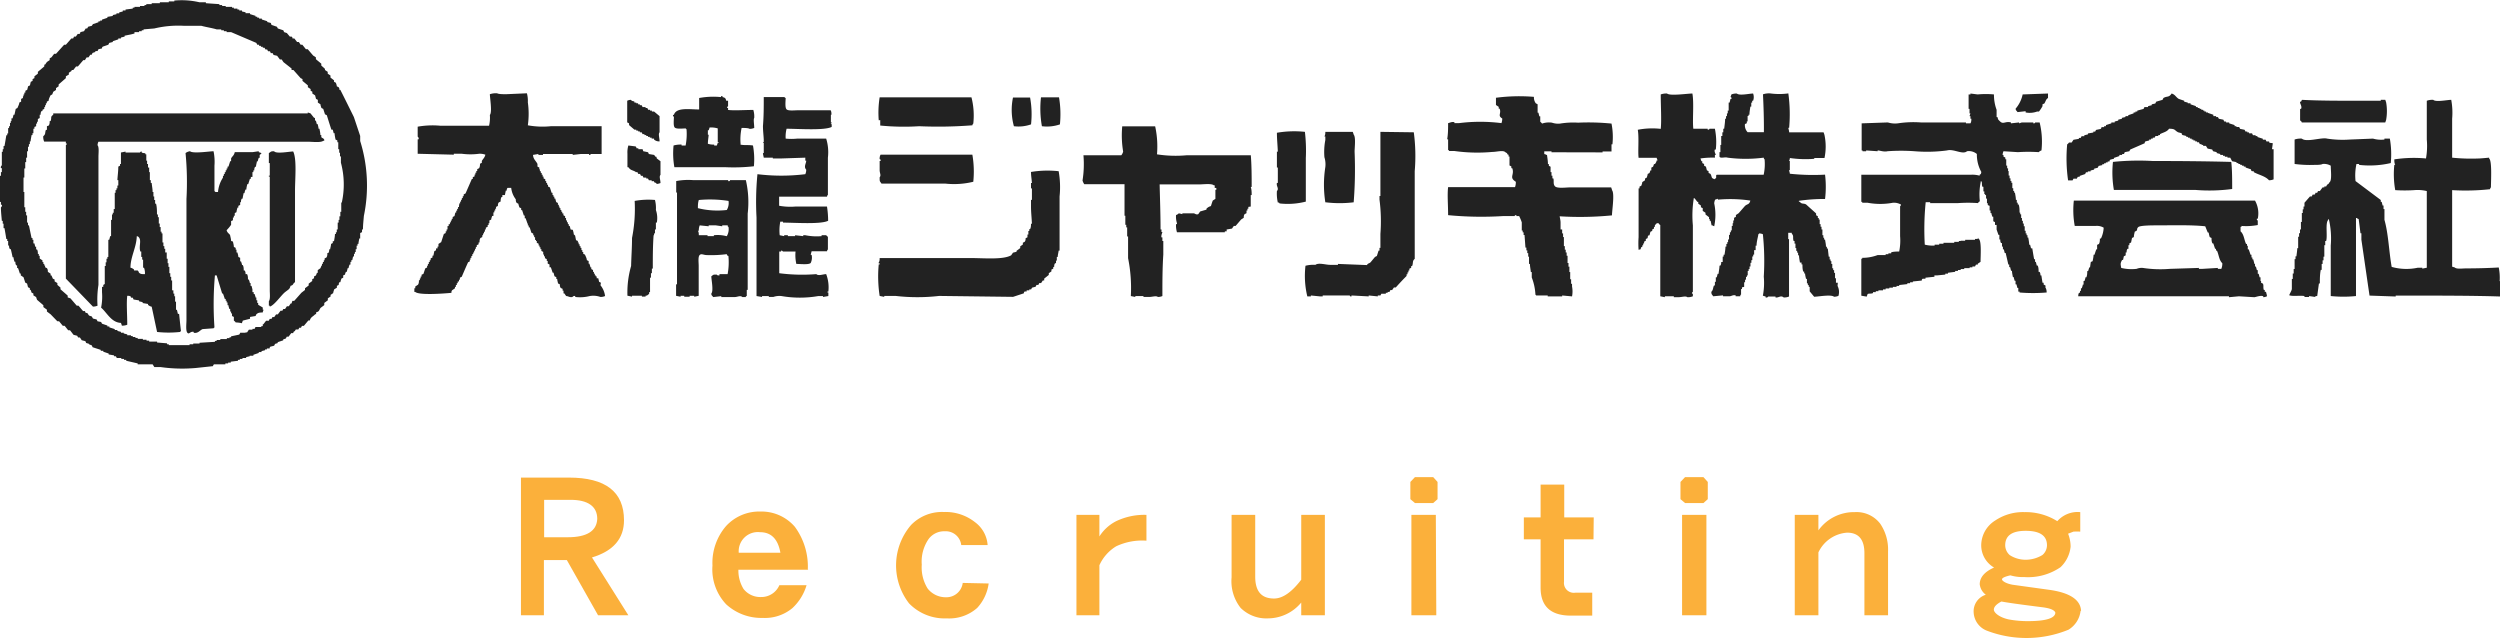 <svg xmlns="http://www.w3.org/2000/svg" xmlns:xlink="http://www.w3.org/1999/xlink" viewBox="0 0 217.87 55.6"><defs><style>.cls-1{fill:none;}.cls-2{clip-path:url(#clip-path);}.cls-3{fill:#222;fill-rule:evenodd;}.cls-4{fill:#FBB03B;}</style><clipPath id="clip-path" transform="translate(0 0)"><rect class="cls-1" width="217.87" height="55.6"/></clipPath></defs><g id="レイヤー_2" data-name="レイヤー 2"><g id="トップページ"><g id="アートワーク_4" data-name="アートワーク 4"><g class="cls-2"><g class="cls-2"><path class="cls-3" d="M31.39,11.85l-.55-1.65c-.39-.79-.78-1.58-1.18-2.37h-.08c0-.07,0-.15-.07-.23l-.16-.08c0-.11-.05-.21-.08-.31l-.16-.08V7l-.31-.24V6.58l-.24-.16V6.26l-.24-.16V6L28,5.71V5.55l-.47-.39V5l-.24-.16-.47-.55h-.16l-.31-.39H26.2c-.05-.08-.1-.16-.16-.24h-.15l-.24-.31h-.16c0-.05,0-.1-.08-.16h-.15L25,2.88l-.24-.08-.07-.16-.48-.16a1.09,1.09,0,0,0-.08-.15l-.47-.16L23.6,2l-.31-.08V1.85l-.47-.15V1.62h-.24V1.54h-.16V1.46h-.15V1.38l-.48-.15V1.15H21.4V1.07L21.09,1V.91h-.24V.83h-.16V.75h-.31V.67h-.16V.6h-.55V.52h-.31V.44h-.24V.36L17.94.28V.2h-.55a6.81,6.81,0,0,0-2.2-.15V.12h-.48V.2h-.78V.28h-.71V.36h-.47V.44h-.16V.52H12.2V.6h-.48V.67h-.15V.75l-.63.08V.91H10.7V1l-.31.08v.08h-.24v.08l-.32.07v.08l-.47.08v.08l-.47.16v.08H8.73v.07H8.58v.08l-.48.16L8,2.25l-.32.08-.08.15H7.47l-.15.24L7,2.8c0,.05,0,.1-.08.16H6.77l-.16.23H6.45a.8.8,0,0,1-.08.16H6.22l-.48.55H5.59l-.71.79H4.72L4.48,5l-.15.08v.16l-.24.16-.16.23H3.86v.16l-.56.47v.16L3,6.65v.16l-.16.08v.16l-.16.08-.07.31-.16.08-.08.31-.16.08v.16H2.12v.16H2.05v.16H2v.15l-.16.08v.24l-.16.08c0,.15-.1.31-.16.47l-.15.08L1.26,10H1.18l-.08.31H1v.24H.94v.16H.87V11H.79v.16H.71v.47H.63v.16H.55c-.05.31-.1.63-.16.94H.31V13H.24v.23H.16v1.18a.22.22,0,0,0-.08.24H.16V15H.08v.32H0v2.28H.08v.24H.16a.2.2,0,0,1-.08.23c0,.4.05.79.08,1.18H.24v.24H.31v.39H.39c.06.32.11.63.16.95H.63V21H.71v.4H.79c0,.1,0,.21.08.31H.94c.06.24.11.47.16.71h.08c0,.13.05.26.08.39h.08c0,.11,0,.21.08.32h.07v.23h.08c.06.16.11.32.16.48h.08V24l.24.16.15.47.16.08.08.32.16.08v.15h.07a2.25,2.25,0,0,1,.08.24l.16.08v.16l.24.15a2.25,2.25,0,0,0,.08.24l.55.47v.16l.31.23v.16l.32.24L5,28h.15l.32.39h.16l.31.39h.16l.31.4.32.08a1.09,1.09,0,0,0,.08.15h.15c.06.08.11.16.16.24l.32.08.07.16.24.07V30L8,30.1l.07.16.71.23v.08H9v.08l.47.16v.08l.47.08v.08h.16l.08.15h.39v.08h.24v.08H11v.08l1,.23v.08H13.3l.15.24H14a13.38,13.38,0,0,0,3.06.08l1.5-.16c0-.05.05-.1.08-.16h1v-.08h.24V31.6h.23v-.08l.63-.08v-.08h.16v-.08h.23V31.2h.32v-.08l.31-.07V31h.32v-.08l.47-.16v-.08h.24v-.08l.31-.08v-.07h.16v-.08h.24c0-.06,0-.11.07-.16l.32-.08.08-.16.23-.07v-.08l.48-.16v-.08l.23-.08.08-.16h.16l.23-.31h.16l.08-.16h.08c0-.05.05-.1.08-.16H26a1.09,1.09,0,0,0,.08-.15h.16c0-.05.05-.11.08-.16h.16l.39-.47H27c.08-.32.3-.34.47-.55h.08v-.16c.3-.08.24-.18.39-.39l.32-.24V26.4l.31-.23V26l.24-.16V25.7l.23-.16c0-.11.06-.21.08-.32l.24-.15v-.16l.16-.08c0-.08,0-.16.07-.24h.08c0-.1.06-.21.08-.31l.16-.08V24l.16-.07c0-.08.05-.16.07-.24h.08l.08-.32h.08c0-.1.05-.21.08-.31h.08v-.24h.08v-.15h.08l.07-.32h.08v-.23h.08v-.16H31v-.24h.08v-.31h.08v-.16h.08c0-.16.05-.31.07-.47h.08v-.47l.16-.08V20h.08c0-.39.05-.79.08-1.18a13,13,0,0,0-.32-6.53Zm-1.65,5.82v.79h-.08v.39h-.08v.31h-.07v.24h-.08V20h-.08v.24h-.08v.15h-.08c0,.21-.05.42-.08.63H29v.16l-.15.08c0,.16-.06.32-.08.47h-.08c0,.11,0,.21-.08.32h-.08c0,.13,0,.26-.08.39l-.16.08v.16h-.07v.15h-.08v.16h-.08v.16H28c0,.08-.05.16-.08.23l-.23.16v.24h-.08c0,.08-.06.16-.08.23l-.16.08v.16l-.16.08v.16l-.31.23v.16l-.32.24v.15l-.31.24-.63.71h-.16a2.09,2.09,0,0,1-.08.23h-.07l-.16.24H25c-.05.08-.1.16-.16.24h-.15a1.09,1.09,0,0,0-.08.15h-.16l-.24.32h-.15l-.16.23h-.16a.8.8,0,0,1-.08.16h-.15a1.19,1.19,0,0,0-.08.16h-.24l-.24.31H22.9v.16c-.16,0-.16.08-.16.08h-.47a.8.8,0,0,0-.08.16H22v.07h-.31l-.16.24H21.4V29h-.47c0,.05-.05.1-.08.16l-.71.15v.08H20v.08h-.23v.08H19.2v.08h-.32v.08h-.15v.08l-1.34.08v.07h-.55V30h-.32v.08H14.71V30h-.15v-.08l-.87-.07v-.08H13v-.08h-.23v-.08h-.32v-.08H12v-.08H11.8v-.08h-.23v-.08h-.16v-.07h-.32v-.08l-.31-.08V29h-.24v-.08l-.31-.08v-.08H10v-.08l-.47-.15v-.08H9.36v-.08l-.47-.16-.08-.15L8.5,28l-.08-.16-.32-.08L8,27.58l-.24-.08-.16-.23H7.47l-.07-.16H7.24l-.4-.47H6.69L6.14,26l-.24-.08v-.16l-.63-.55v-.15L5,24.83v-.16l-.24-.15v-.16l-.16-.08A2.25,2.25,0,0,0,4.48,24H4.41v-.15l-.24-.16c0-.11,0-.21-.08-.32l-.16-.08v-.15H3.86V23H3.78v-.16H3.7v-.15l-.24-.16v-.24H3.38v-.16H3.3c0-.13,0-.26-.07-.39H3.15v-.24H3.07L3,21.21H2.91V20.9H2.83v-.16H2.75l-.23-1.1H2.44V19.4H2.36v-.63H2.28v-.31H2.2v-.4H2.12V16.73H2.05V15.47h.07v-.79H2.2v-.55h.08v-.39h.08v-.56h.08v-.39h.08v-.23H2.6v-.24h.07c0-.18.06-.37.08-.55h.08v-.16h.08v-.39H3v-.16L3.15,11v-.23h.08v-.16H3.3v-.24l.16-.08V10h.08c0-.11,0-.21.08-.32H3.7V9.57l.16-.08V9.33h.07V9.17H4V9h.08V8.86l.16-.08c0-.16.1-.32.16-.47l.15-.08A2.25,2.25,0,0,0,4.64,8l.24-.16V7.68l.23-.16V7.36l.63-.55V6.65L6,6.5V6.34l.24-.16V6.1h.15l.24-.31h.16l.47-.55H7.4L7.55,5h.16l.16-.23H8c0-.06.05-.11.07-.16l.24-.08V4.45H8.5s.05-.1.08-.16l.31-.07c0-.06,0-.11.08-.16l.47-.16s.05-.1.08-.16l.31-.08V3.59l.48-.16V3.35h.23V3.27l.32-.08V3.11L11.41,3V3l.31-.08V2.8h.4V2.72h.23V2.64h.16V2.56l.94-.08a9,9,0,0,1,2.6-.23h1.5c.39.11.94.19,1.33.31h.4v.08h.23v.08h.24V2.8h.39l2.2.94.08.16h.16V4h.16v.08h.16v.08h.15a1.09,1.09,0,0,1,.08.15h.16c0,.06.05.11.08.16h.16l.07.16h.16l.08.16.31.07.24.32h.16c.05.08.1.16.16.24l.7.55V6.1h.16l.63.71.16.08v.16l.47.39V7.6l.24.16v.15l.15.08v.16l.24.16.08.31.16.08v.24l.23.15c0,.11.05.21.08.32l.16.08.15.47.16.08c.13.42.26.84.4,1.26H29l.08.31h.08c0,.18.05.37.08.55l.16.08v.16h.08V13h.08v.31h.07v.32h.08v.55a7.34,7.34,0,0,1,.08,3.46m22.58,7-.16-.08-.07-.31H52v-.16h-.08V24h-.08v-.15h-.08v-.16h-.08v-.16l-.15-.08v-.15h-.08c0-.11-.06-.21-.08-.32H51.3v-.23l-.16-.08c0-.16-.1-.32-.16-.48l-.15-.07v-.16h-.08v-.16h-.08V21.6h-.08v-.15h-.08v-.16h-.08v-.16h-.07V21l-.16-.07-.08-.4L50,20.42c0-.13-.05-.26-.08-.39L49.73,20l-.08-.31h-.08v-.16h-.08v-.16h-.08v-.16h-.08V19h-.08v-.16l-.15-.08v-.16H49v-.15h-.08V18.3h-.08v-.16h-.08V18H48.7v-.15h-.08v-.16l-.15-.08-.08-.31h-.08v-.16h-.08V17h-.08V16.8h-.08l-.15-.47a.8.8,0,0,1-.16-.08V16.1h-.08v-.16H47.6v-.16h-.08v-.16l-.15-.07v-.16h-.08v-.16h-.08v-.16h-.08v-.15h-.08v-.16H47V14.6l-.16-.08v-.23c-.13-.28-.36-.39-.39-.79l.47-.08v.08h.4v-.08h2.59v.08l.71-.08h.71v.08c.16,0,.16-.08.16-.08h.94V11H48a7.15,7.15,0,0,1-2-.08,7.09,7.09,0,0,0,0-2,2.59,2.59,0,0,0-.08-.79l-1.81.08c-.26,0-.64,0-.79-.08a1.66,1.66,0,0,0-.63.08c0,.3.22,1.57,0,1.81a3,3,0,0,1-.07.94H38.4a7.4,7.4,0,0,0-2,.08v.87a.21.21,0,0,1,.08.23h-.08v1.26l3.15.08v-.08h.7a5.7,5.7,0,0,0,1.5,0,1.42,1.42,0,0,1,.55.08c-.07.28-.2.35-.31.55v.16l-.16.08c0,.13,0,.26-.08.39l-.16.08v.16h-.08v.15h-.08v.16h-.07v.16a.8.8,0,0,0-.16.08v.15h-.08l-.55,1.26-.16.08v.16h-.08v.16h-.08v.15h-.07v.16h-.08v.16h-.08v.16H40v.15h-.08v.16h-.08v.16h-.08v.16h-.08l-.07.31-.16.08v.16h-.08v.15h-.08v.16h-.08v.16H39.1v.16H39v.15H39V20h-.08v.16h-.08v.15l-.16.08-.23.71-.24.16v.23h-.08v.16H38v.16l-.15.08-.08.39h-.08v.16l-.16.08v.16h-.08v.15h-.08V23h-.08v.16h-.07v.15l-.16.08-.16.48-.16.07v.16h-.08v.16h-.07v.16h-.08c0,.13,0,.26-.08.39l-.24.16v.15h-.08v.32h.08c.31.3,2.44.15,3.15.08,0-.08,0-.16.08-.24a1.88,1.88,0,0,0,.23-.16V25h.08v-.16h.08v-.16h.08v-.15H40v-.16h.08V24.2l.16-.08c.18-.42.36-.84.55-1.26l.15-.08v-.15H41v-.16h.08v-.16h.08v-.16h.08V22h.08v-.16h.08v-.16h.07v-.16h.08v-.15l.16-.08v-.16h.08c0-.13,0-.26.08-.39l.16-.08V20.5h.07v-.16h.08v-.15h.08V20h.08v-.16l.16-.08v-.15h.08v-.16h.07v-.24a.8.8,0,0,0,.16-.08c0-.1.05-.2.08-.31H43v-.16H43v-.15h.08v-.16h.08v-.16h.07v-.16l.16-.08c0-.1,0-.21.08-.31l.16-.08c0-.13,0-.26.08-.39h.07V17L44,17l.08-.39h.08c0-.08,0-.16.08-.24h.31a2,2,0,0,0,.4,1c0,.1,0,.21.08.31l.15.08c0,.1.06.21.08.31l.16.08v.16h.08l.15.47h.08v.24h.08c.05.16.11.31.16.47H46v.16h.08v.16h.08l.15.47.16.08v.15h.08v.16h.08v.24h.08V21h.07v.16l.16.08v.16h.08v.15h.08v.16h.08v.16l.16.08v.23h.07v.16h.08v.16l.16.08v.16h.08v.23l.16.08v.24H48c.06.15.11.31.16.47h.08l.08.31a.8.8,0,0,0,.16.08v.16h.08c0,.13.05.26.07.39l.16.08c0,.11,0,.21.08.32l.16.07v.16h.08v.24h.07l.16.23c.18,0,.31.14.55.08a.23.23,0,0,1,.24-.08v.08a3.39,3.39,0,0,0,1.26-.08,1.86,1.86,0,0,1,.94.08,1,1,0,0,0,.4-.08,1.84,1.84,0,0,0-.4-.94Zm107.79,0H160v-.15H160v-.24h-.08v-.47h-.08v-.24h-.08v-.16h-.08V23h-.08v-.24h-.07v-.15h-.08v-.24h-.08l-.08-.71h-.08v-.16h-.08c0-.2-.05-.41-.08-.62h-.08v-.16h-.07V20.5h-.08V20h-.08v-.24h-.08v-.23h-.08v-.4h-.08V19h-.08v-.16l-.15-.08v-.16l-.87-.78c-.2-.13-.39,0-.55-.24h-.08v-.08a15.59,15.59,0,0,1,2.28-.16,8.84,8.84,0,0,0,0-2.12,19.26,19.26,0,0,1-3.07-.08c0-.1-.05-.21-.07-.31h.07V14h-.07v-.08h.07v-.15a9.42,9.42,0,0,0,2.13.07v-.07H159a4.84,4.84,0,0,0,0-2,2.25,2.25,0,0,0-.08-.24h-3c0-.13-.05-.26-.07-.39h.07a13.28,13.28,0,0,0-.07-3,5.89,5.89,0,0,1-1.58,0,1.64,1.64,0,0,0-.63.08c.05,1,.09,2.2.08,3.3h-1.42a.87.87,0,0,1-.23-.71l.16-.07v-.16h.07v-.47h.08V10h.08c0-.24.05-.47.08-.71h.08V8.94h.08V8.78h.08a.91.91,0,0,0,0-.63c-.32,0-1.19.21-1.42,0a1.17,1.17,0,0,0-.47.08l-.08.23s.12,0,.08.16h-.08l-.08.32h-.08v.7h-.08v.24h-.07v.24h-.08v.23h-.08c0,.29-.05.58-.08.87h-.08v.31h-.08v.32H150v.55H150v.23h-.07v.63h-.08v.4c.1.17.48,0,.71.08a12.22,12.22,0,0,0,3.14,0c.05.15,0,.06.08.15a4.4,4.4,0,0,1-.08,1.34h-4.09c-.11.06,0,.21-.08.32h-.08v.07c-.38-.1-.22-.2-.39-.47l-.16-.08v-.15l-.15-.08-.08-.32a.8.8,0,0,1-.16-.08v-.15l-.16-.08v-.16h-.08a2.25,2.25,0,0,0-.08-.24,7,7,0,0,1,1.26-.07V13.5h.08c0-.06-.17-.3-.08-.47h.08a5.9,5.9,0,0,0-.08-1.81h-.47s0,.1-.16.08v-.08h-1.25c-.09-.73.07-2.21-.08-3.07-.44,0-1.95.23-2.21,0a1.42,1.42,0,0,0-.55.08c0,1,.08,2.28,0,3a6.58,6.58,0,0,0-2,.08c.12.69,0,1.87.07,2.44h1.58c0,.07.05.15.08.23h-.08a.69.69,0,0,1-.16.32h-.08a2.09,2.09,0,0,1-.08.23l-.15.08v.24h-.08l-.08.23-.16.08c0,.11-.05.21-.08.32l-.15.08v.15l-.24.16c0,.1-.05.21-.08.31a.8.8,0,0,1-.16.08v.16h-.08v4.25a8,8,0,0,0,0,1.1c.31-.09.11,0,.24-.24h.08v-.15h.08v-.16h.08v-.16l.15-.08v-.15l.16-.08c0-.08,0-.16.08-.24h.08l.08-.31.16-.08V20l.15-.08v-.15h.08v-.16s.11-.06.16-.16h.16a.33.33,0,0,0,.15.16v6.21l.4.08v-.08h.78v.08h.4c.32,0,.62-.13.78,0a1.07,1.07,0,0,0,.48-.08v-.23h-.08c0-.13.07-.14.08-.16V19.64a9.34,9.34,0,0,1,.07-2.29v-.07h.08l.24.31H148v.16l.23.16v.15l.16.08v.24l.24.16v.15l.31.24v.16H149v.15h.08l.08.4h.08c.09.09,0,0,.15.08a4.84,4.84,0,0,0,0-2,1,1,0,0,1,.08-.32l.24-.08v.08a11.91,11.91,0,0,1,2.83.08c-.1.37-.25.27-.47.47l-.55.63-.24.16v.16l-.16.08v.23h-.07v.24H151v.24h-.08v.39h-.08v.16h-.08v.23h-.08v.4h-.08v.23h-.07v.16h-.08v.23h-.08c0,.24-.05.48-.08.71h-.08v.16h-.08v.47H150c0,.11,0,.21-.08.32h-.07c0,.23-.06.47-.08.71h-.08l-.08.31h-.08v.39h-.08v.32h-.08c-.1.22-.06.39-.23.55,0,.25.07.23.16.39l.86-.08v.08h.55c.18,0,.3-.14.55-.08v.08h.4c0-.15.07-.15.07-.15v-.48h.08v-.15L152,25v-.4h.08v-.23h.08v-.24h.08V24h.07v-.39h.08v-.16h.08v-.23h.08v-.32h.08v-.23h.08v-.32h.08v-.16h.08v-.39H153v-.24H153v-.15h.08c0-.34.11-.68.16-1,.09-.06,0,0,.08-.07a1,1,0,0,1,.31.07,22.57,22.57,0,0,1,.08,3.7,5.91,5.91,0,0,1-.08,1.66l.24.07v.08a.19.19,0,0,0,.23-.08h.63v.08c.27.06.45-.22.71,0a1,1,0,0,0,.47-.08v-5h-.07v-.55h.31v.08c.2.19.06.34.16.63h.08v.23h.08v.39h.07v.24h.08v.16h.08v.23h.08c0,.21.05.42.08.63H157v.16h.08c0,.21,0,.42.07.63h.08v.16h.08c0,.16.05.31.08.47h.08v.39h.08v.16h.08V25h.08v.39l.39.47c.33,0,1.48-.22,1.73,0a.91.91,0,0,0,.39-.08,1.17,1.17,0,0,0-.08-.86Zm18.1.47v-.23l-.16-.08v-.16H178L177.9,24h-.08c0-.1,0-.21-.08-.31h-.08c0-.19,0-.37-.08-.55h-.08l-.08-.32h-.07v-.23h-.08c-.06-.32-.11-.63-.16-.95H177l-.08-.31h-.08c0-.21-.05-.42-.08-.63h-.07V20.5h-.08v-.16h-.08v-.23h-.08v-.39h-.08v-.24h-.08v-.24h-.08V19h-.07v-.32h-.08v-.15H176c0-.24,0-.48-.08-.71h-.08v-.16h-.08v-.24h-.08c0-.21-.05-.42-.08-.63h-.07v-.15h-.08v-.24h-.08v-.47h-.08v-.16h-.08v-.23h-.08v-.24h-.08v-.39H175v-.24h-.08v-.24h-.08v-.55h-.08v-.15l-.16-.08V13.5h-.08a1.06,1.06,0,0,1,.08-.32l1.26.08a13.6,13.6,0,0,1,1.81,0,.55.55,0,0,1,.24-.15,7,7,0,0,0-.16-2.44h-.39s0,.1-.16.08v-.08h-1l-.24.08v-.08l-.71.08v-.08c-.48-.13-.66.19-.94-.08s-.14-.17-.24-.39H174V9.57a3.74,3.74,0,0,1-.23-1.34,7.46,7.46,0,0,0-1.42,0l-.63-.08v.08h-.16V9.49h.08v.39h.08l-.08.24h.08v.23h.08c0,.13,0,.26-.08.4h-.39v-.08h-3.94a9,9,0,0,0-2,.08,2.13,2.13,0,0,1-.87-.08l-2.28.08v2.36h.08v.07h.31v-.07l1,.07v-.07c.2,0,.55.15.86.07a16.61,16.61,0,0,1,2.36,0,13.14,13.14,0,0,0,2.83-.07c.59-.16,1.36.4,1.74.07a1.08,1.08,0,0,1,.86.24,3.11,3.11,0,0,0,.39,1.57c-.05.19,0,.15-.15.24v.08a2.31,2.31,0,0,0-.79-.08h-9.52v2.36h.08v.08h.47a6,6,0,0,0,2.2,0,1.22,1.22,0,0,1,.71.16c-.05.15,0,.06-.08.15v2.6a4.74,4.74,0,0,1-.08,1.34c-.14,0-.55,0-.7.08v.08h-.24v.07h-.24v.08h-.7a3.82,3.82,0,0,1-1.34.24v.08h-.08v3.22l.47.08.08-.23c.15-.06.31,0,.47-.08v-.08h.24v-.08h.23V25.3h.4v-.08h.23v-.08h.32v-.07h.31V25h.32v-.08h.23v-.08l.71-.08v-.08h.24v-.08h.24v-.07l.78-.08c0-.06,0-.11.08-.16h.24V24.2l.78-.08V24h.24V24l.71-.07v-.08h.23v-.08l.63-.08v-.08h.24v-.08h.24v-.08h.31v-.08h.47v-.07h.24v-.08h.23l.08-.16h.16v-.08l.24-.16c0-.49.1-1.86-.16-2-.08-.06,0-.11-.08-.08v.08h-.24v.08h-.86v.08h-.39V21h-.16v.08h-.4v.08h-.94v.08H169v.08h-.4v.08a2.76,2.76,0,0,1-.86-.08,23.68,23.68,0,0,1,.08-3.7h.39v.08h2.44a12.4,12.4,0,0,1,1.73,0c.06-.1.05-.09.16-.16a5.41,5.41,0,0,1,.07-1.65v-.08h.08c.06.16,0,.3.08.47h.08v.4h.08v.23H173V17h.08v.31h.08v.4h.07v.16l.16.07v.4h.08v.23h.08c0,.11.05.21.08.32h.08v.39l.15.08v.24H174V20H174c.05.16.11.31.16.47h.08v.4h.08c0,.1,0,.21.07.31h.08v.31h.08v.24h.08l.08.32h.08c.08.34.16.68.23,1h.08v.23h.08l.08.32h.08c0,.18.05.37.08.55h.08c0,.11.05.21.07.32h.08v.31h.08l.08.31h.08v.32H176v.08a14.3,14.3,0,0,0,2.36,0,.86.86,0,0,0-.08-.4Zm-2.6-15.65c0,.19.09.17.16.31l.71-.08V9.8a1.86,1.86,0,0,0,1-.08h.16a2.73,2.73,0,0,0,.31-.47V9.09l.16-.07c.13-.2.12-.35.32-.48V8.15l-2.21.08a2.78,2.78,0,0,1-.63,1.26m22.43,3c-.1-.05-.2,0-.32-.08v-.08h-.23l-.08-.16h-.24v-.08l-.47-.15v-.08h-.16v-.08h-.23l-.08-.16H196v-.08h-.15v-.08h-.16l-.08-.15-.39-.08-.08-.16h-.24V11h-.16V10.9l-.47-.15v-.08H194v-.08h-.16l-.08-.16-.39-.08a1.09,1.09,0,0,1-.08-.15h-.16v-.08h-.24V10l-.47-.16V9.8h-.16V9.72h-.15V9.64H192V9.57h-.16V9.49h-.15V9.41h-.16V9.33h-.16V9.25l-.47-.16V9h-.24V8.94l-.31-.08V8.78l-.47-.16c-.25-.14-.32-.39-.63-.47-.23.37-.39.2-.71.39l-.08.16-.55.16-.08.16-.31.07v.08l-.32.08v.08h-.31a.8.8,0,0,0-.08.16l-.55.15v.08h-.16V9.8h-.16v.08l-.47.16v.08h-.24v.08l-.31.07v.08l-.32.08v.08l-.31.08v.08H184v.08l-.47.15V11h-.16v.08h-.23s0,.11-.08.16l-.39.08a1.09,1.09,0,0,0-.08.15h-.16v.08l-.47.08v.08l-.32.08v.08h-.23a1.09,1.09,0,0,0-.08.15h-.16v.08l-.47.08-.16.24h-.23s-.07.11-.16.16a13.42,13.42,0,0,0,.08,3.14h.39l.08-.15H181c0-.06.06-.11.08-.16h.16v-.08l.47-.16a.8.8,0,0,0,.08-.16h.16v-.07h.24v-.08l.31-.08v-.08l.31-.08a.8.8,0,0,0,.08-.16l.32-.07v-.08h.16v-.08h.15v-.08h.16v-.08h.16c0-.05,0-.1.08-.16l.31-.08v-.07l.47-.16V13.5h.24v-.08h.16l.07-.16.4-.08a1.09,1.09,0,0,1,.08-.15l1.26-.55c0-.06,0-.11.07-.16l.32-.08v-.08h.16v-.08h.15V12h.16l.08-.15h.24v-.08h.15v-.08c.32-.17.59-.19.79-.47.57,0,.45.13.79.31l.31.08c0,.05,0,.11.08.16l.32.08v.08h.15V12h.16v.08H191v.08h.15v.08h.16v.08h.16v.08h.16l.08.16h.15v.07H192v.08h.24l.15.24.4.08a1.09,1.09,0,0,0,.08.15l.31.08v.08l.31.08v.08h.24v.08h.16v.08h.23v.08h.24l.16.31.39.08v.08h.16v.08h.16v.08h.15v.07h.16v.08h.16v.08l.47.16c0,.05,0,.1.08.16h.16V15c.45.25,1,.34,1.33.71a1,1,0,0,0,.4-.08V13H198Zm-133.52.15a4.77,4.77,0,0,1,.08-1.49c.24,0,.58,0,.7.08a1,1,0,0,0,.4-.08c0-.31-.09-.76,0-.87a2,2,0,0,0-.08-.7c-.73,0-1.71.07-2.2,0V9.41h-.08c0-.13.07-.14.08-.16V8.78h-.16c-.06-.23-.09-.26-.32-.32V8.39c-.14-.05-.11,0-.15.07a6.8,6.8,0,0,0-1.89.08v1c-.84,0-2-.21-2.2.47h-.08c0,.14,0,.11.08.16,0,.28-.07.79.07.94s.66.09.95.08c.07.09,0,0,.08.08a5.26,5.26,0,0,1-.08,1.41H59.4v-.08a2.28,2.28,0,0,0-.7.08,6.82,6.82,0,0,0,.07,1.89h4.41a15.81,15.81,0,0,0,2.52-.08,6.62,6.62,0,0,0-.08-1.81c-.4-.07-.76,0-1.1-.08m-1.89-.15h-.08l-.08.23h-.23v-.08a1.6,1.6,0,0,1-.55-.07c0-.27.05-.53.07-.79h-.07v-.39h.07a2.25,2.25,0,0,0,.08-.24,2.07,2.07,0,0,1,.71.08V12.4h.08ZM72.46,10c0-.13,0-.26-.07-.39H69.55c-.3,0-.85.07-1-.08s-.09-.66-.08-1h-.08V8.46H66.56c0,.84,0,1.68-.07,2.52,0,.4.05.79.07,1.18v.24h-.07c0,.11.06,0,.07.08v.86h-.07c0,.13.05.26.07.4h.79v.07h.71l2.12-.07V14h.08c0,.25-.24.52,0,.79a.91.91,0,0,1-.08.39,17.11,17.11,0,0,1-4.17,0,24.75,24.75,0,0,0-.08,3.78v6.84l.48.08v-.08H67v.08h.39a1.65,1.65,0,0,1,.71-.08,9.41,9.41,0,0,0,3.22,0h.4v.08l.47-.08v-.31h-.08v-.08h.08A3.24,3.24,0,0,0,72,23.89c-.27,0-.67.18-.86,0a15.46,15.46,0,0,1-3.23-.08V21.92h.16v-.08c.13,0,.14.07.16.08h1.1A3.43,3.43,0,0,0,69.4,23c.33,0,1.07.09,1.25-.08a1.07,1.07,0,0,0,.08-.71h-.08l.08-.31h1.34c.05-.16,0-.07.08-.16v-1.1A1.17,1.17,0,0,1,72,20.5H71.6v.08a5,5,0,0,1-1.42-.08H70v.08l-.71-.08v.08h-.63V20.5h-.32v.08l-.39-.08A4,4,0,0,1,68,19.32h.24v.08c1,0,3.29.17,3.93-.16A8,8,0,0,0,72.07,18H69.32a5.34,5.34,0,0,1-1.42-.07v-.79h4.17c.05-.16,0-.07.08-.16V13.74A4,4,0,0,0,72,12.08H69.47a5,5,0,0,1-1,0,2.76,2.76,0,0,1,.08-.86c1,0,3.3.17,3.93-.16v-.24h-.07v-.07h.07v-.08h-.07V10Zm4.25.47v.47A21,21,0,0,0,80.1,11a38.42,38.42,0,0,0,4.64-.08c.05-.15,0-.06.08-.15a6.36,6.36,0,0,0-.16-2.29h-8a8.51,8.51,0,0,0-.08,2Zm13.14.39a8,8,0,0,0-.08-2.36H88.28A5.32,5.32,0,0,0,88.36,11a3.25,3.25,0,0,0,1.49-.16m.87-2.36A8.69,8.69,0,0,0,90.8,11a3.48,3.48,0,0,0,1.57-.16,8.7,8.7,0,0,0-.08-2.36Zm48.94,4.8v-.08h.78v-.62h.08a6,6,0,0,0-.08-1.81,20.2,20.2,0,0,0-2.91-.08,7.1,7.1,0,0,0-1.57.08,1.65,1.65,0,0,1-.71-.08,1.81,1.81,0,0,0-.86.08.77.77,0,0,0-.16-.16v-.47h-.08l-.08-.32H134V9.09L133.84,9a.85.85,0,0,1-.16-.56,15.56,15.56,0,0,0-3.31.08v.63l.24.16v.16h.08c.17.45-.21.59.23.86a1.25,1.25,0,0,1-.07.4,14.78,14.78,0,0,0-3.7,0h-.4v-.08c-.24-.06-.38.05-.55.08,0,.47,0,.94-.08,1.41h.08v.95h.08v.07h.47a14.41,14.41,0,0,0,3.31.08c.36,0,.9-.16,1.1,0s.11,0,.24.24h.07v.16h.08v.78l.16.08v.16h.08c.22.59-.32.79.31,1.18a1.19,1.19,0,0,1-.07.47H126.2c-.08.67,0,1.51,0,2.44a30.46,30.46,0,0,0,4.8.08h1s0-.1.15-.08v.08h.24a3.76,3.76,0,0,1,.23.55v.71h.08v.16h.08v.23h.08l.08,1.1h.08v.24h.08v.24h.08v.31h.07V23h.08c0,.24.06.47.08.71h.08v.47a4.83,4.83,0,0,1,.32,1.5c.08.06,0,0,.07.07h1v.08h1.26v-.08l.86.08a2.24,2.24,0,0,0,0-.86H137v-.24h-.08v-.39h-.08v-.63h-.07v-.47h-.08v-.32h-.08v-.63h-.08V22h-.08v-.24h-.08v-.31h-.08v-.79h-.07v-.32h-.08V20H136V19.4H136c0-.18-.05-.37-.08-.55a28.63,28.63,0,0,0,4.56-.08c0-.4.25-1.93,0-2.2,0-.08-.05-.16-.07-.24h-3.55c-.35,0-1.12.11-1.33-.08s-.08-.5-.16-.7h-.08v-.24h-.08V15h-.08v-.47l-.15-.08v-.15h-.08c0-.27-.05-.53-.08-.79-.16-.05-.07,0-.16-.08h-.08v-.24h.63v.08ZM56.81,9.72V9.64h-.16V9.57h-.16l-.08-.16h-.15V9.33H56l-.08-.16h-.16V9.09h-.15V9h-.16V8.94h-.16V8.86c-.16-.09-.17,0-.31-.16a.78.78,0,0,0-.32.08v1.89a.8.8,0,0,1,.16.08v.15l.47.4h.16v.08h.16v.07h.15v.08h.16l.08.16h.16v.08h.16v.08h.15v.08h.16V12h.16v.08H57v.08a.64.64,0,0,0,.48.16c0-.3-.13-.65,0-.79V10.12L57,9.72Zm143.75.95h7.31a2.25,2.25,0,0,0,.08-.24,4.38,4.38,0,0,0,0-1.49,2.25,2.25,0,0,0-.08-.24h-.39v.08h-2c-1.61,0-3.38,0-4.87-.08l-.08.16h-.08c-.05.15.2.4.08.63h-.08v1a1.17,1.17,0,0,1,.16.16m17.31,14.16v-.31h-.08a4.4,4.4,0,0,0-.08-1.19c-.84.05-1.88.08-2.83.08-.31,0-.86.08-1-.08l-.23-.07V16.57a19.62,19.62,0,0,0,3.3-.08c.05-.16,0-.07.08-.16,0-.53.11-2.33-.16-2.52v-.07s-.72.07-.86.07a16.32,16.32,0,0,1-2.36-.07V10.35a6.23,6.23,0,0,0-.08-1.65c-.33,0-1.34.22-1.57,0a1.44,1.44,0,0,0-.56.08v3.38a6.26,6.26,0,0,1-.07,1.65,11.31,11.31,0,0,0-2.76.08c0,.16,0,.32.08.48h-.08a7.92,7.92,0,0,0,.08,2.2,12.72,12.72,0,0,0,1.65,0,3.43,3.43,0,0,1,1.1.08v6.68l-.39.08v-.08h-.39a4.72,4.72,0,0,1-2.28-.07c-.24-1.34-.28-2.87-.63-4.1v-.94h-.08v-.31h-.08l-.08-.32h-.08v-.16l-2.2-1.65a4.75,4.75,0,0,1,.08-1.49h.23v.08a8.11,8.11,0,0,0,2.76-.16,7.78,7.78,0,0,0-.08-2.13h-.47v.08a2.57,2.57,0,0,1-1-.08l-2,.08a8.91,8.91,0,0,1-2-.08c-.49-.13-1.81.35-2.2,0a1.61,1.61,0,0,0-.63.08v2.13a10.47,10.47,0,0,0,1.73.08c.25,0,.58,0,.71-.08a1.17,1.17,0,0,1,.71.15c0,.37.11,1.21-.08,1.42s0,.1-.24.24l-.08.15h-.16v.08h-.15l-.24.32h-.16l-.07.15h-.16c0,.06,0,.11-.08.16h-.16a1.19,1.19,0,0,1-.08.16h-.15l-.48.55V18h-.08v.24h-.07v.32h-.08v.78h-.08V20h-.08v.32h-.08v.31h-.08v1h-.08c0,.24-.05.48-.07.71h-.08v.24h-.08v.86h-.08v.4h-.08v.47h-.08v.86c0,.13-.18.41-.23.56.34.12.91,0,1.33.07v.08h.4v-.08l.55.08v-.08h.16l.15-1.1h.08c0-.39,0-.78.08-1.18h.08V23h.08v-.31h.08v-.32h.07v-1h.08V21h.08c.13-.44-.08-1.52.16-1.81v-.07h.08a7.4,7.4,0,0,1,.16,2.28v4.4a10.78,10.78,0,0,0,2.2,0V19c.16,0,.07,0,.16.08h.07c.06.42.11.84.16,1.25h.08v.56c.24,1.62.47,3.25.71,4.87l2.28.08v-.08h.87c2.75,0,5.87,0,8.26.08a2.09,2.09,0,0,1,.08-.23h-.08v-.79ZM28,11.93v-.16h-.08c0-.19-.05-.37-.08-.55h-.08c0-.13-.05-.26-.07-.4h-.08l-.08-.31h-.08v-.24h-.08l-.31-.39-.24-.08v.08H4.64V10c-.28.21-.11.21-.23.55H4.33c0,.13,0,.26-.08.39L4.09,11v.32H4c-.1.26,0,.37-.23.55a1,1,0,0,0,.08.47H5.74v.16h.08c0,.13-.07.13-.08.15V24.28L8.1,26.72a1,1,0,0,0,.4-.08,8.07,8.07,0,0,1,.08-1.81V13.66c0-.31.07-.85-.08-1a.77.77,0,0,1,.08-.31H26.83c.36,0,1.13.1,1.34-.08h.08c.06-.2-.19-.23-.24-.31m81,1.57h-5.58a10.5,10.5,0,0,1-2.6-.08,8.24,8.24,0,0,0-.16-2.44H97.8a8.57,8.57,0,0,0,.08,2.2.8.8,0,0,1-.16.32h-3.3a9,9,0,0,1-.08,2.2,1.06,1.06,0,0,0,.15.32H98v2.75h.07v.79h.08v.23h.08v.79h.08v1.89a13.09,13.09,0,0,1,.24,3.3l.39.08v-.08h.71v.08h.47c.32,0,.62-.13.79,0a1,1,0,0,0,.39-.08c0-1.2,0-2.41.08-3.62V21h-.08v-.31h-.08c-.05-.18.09-.44.08-.47h-.08V20h-.08c0-1.31-.05-2.62-.08-3.93h3.47c.34,0,1.06-.1,1.25.08h.08v.23H106v.16h-.08v.79l-.23.15c-.06.16-.11.32-.16.48a.8.8,0,0,0-.39.23v.08l-.55.16-.16.23c-.18.08-.31-.06-.39-.07h-1v.07l-.31-.07a.55.55,0,0,1-.24.15,1.85,1.85,0,0,0,.08.71v.08h-.08a2.1,2.1,0,0,0,.08.71h4.17v-.08h.16V20l.47-.08a1.88,1.88,0,0,1,.16-.23h.15l.48-.56.23-.15c0-.11,0-.21.08-.32l.16-.08v-.23h.08v-.16h.08v-.16L109,18V17h.08c0-.24,0-.47-.08-.71h.08c0-.94,0-1.89-.08-2.83m4.8.31a14,14,0,0,0-.08-2.28,8.88,8.88,0,0,0-2.44.08c0,.55.06,1.1.08,1.65h-.08V14.6h.08v1.34h-.08c-.07.31.21.47,0,.71a3.52,3.52,0,0,0,.08,1c.16,0,.07,0,.16.08a6.31,6.31,0,0,0,2.28-.16Zm1.73,3.86a10,10,0,0,0,2.44,0,36.55,36.55,0,0,0,.08-4.41c0-.38.12-1.26-.08-1.49a2.25,2.25,0,0,0-.08-.24H115.5c0,.13,0,.26-.08.4h.08v.31a5.51,5.51,0,0,0-.08,1.5,2.1,2.1,0,0,1,.08.86,9.88,9.88,0,0,0,0,3.07m4.8-6.14v5.59h-.08v.31a14.69,14.69,0,0,1,.08,3V21.6h-.08v.24h-.08l-.15.47-.16.08-.39.47c-.14.12-.2.06-.32.24L116.6,23v.08h-.7c-.35,0-1-.21-1.26,0a2.83,2.83,0,0,0-.87.08,7.6,7.6,0,0,0,.16,2.67h.31v-.08l.79.08h.24v-.08h2.36s0,.11.15.08v-.08l1.5.08v-.08l.79.08v-.08h.23l.08-.15h.39v-.08h.16v-.08h.16l.08-.16h.15l.16-.23h.16c.31-.35.63-.69.94-1v-.15h.08v-.16h.08v-.16h.08v-.16l.16-.08v-.15h.08c.12-.27,0-.44.23-.63V14.92a15.65,15.65,0,0,0-.08-3.39ZM57.2,13.66h-.08A.8.8,0,0,0,57,13.5l-.47-.08c0-.05,0-.1-.08-.16l-.39-.08L56,13,55.63,13v-.08h-.16s0-.1-.08-.16l-.63-.08a2.1,2.1,0,0,0-.08.71v1.18h.08c.21.29.32.23.63.4V15h.16a.8.8,0,0,0,.08.16h.15l.08.16H56l.08.16h.24v.08h.15l.08.15h.24v.08H57v.08c.19.11.11,0,.24.16a1,1,0,0,0,.32-.08c0-.29-.14-.56,0-.71V14.05l-.32-.24ZM15.5,27.35,15.42,27h-.08v-.71h-.08v-.47h-.07v-.23h-.08V25.3H15v-.55H15v-.31h-.08v-.32h-.08v-.31h-.08v-.55h-.08v-.32h-.07v-.39h-.08V22H14.4v-.32h-.08v-.23h-.08v-.32h-.08v-.79h-.08v-.15H14v-.4h-.08v-.31h-.08v-.55h-.08v-.24h-.08c0-.31,0-.63-.08-.94h-.08v-.32h-.08v-.31h-.07v-.39H13.3c0-.27-.06-.53-.08-.79h-.08V15.7h-.08V15H13V14.6H12.9v-.31h-.08V14h-.07v-.55h-.08v-.08c-.12-.05-.16,0-.32-.08v-.08a.13.13,0,0,0-.15.08H10.94v-.08l-.4.08v1h-.08v.15l-.15.08c0,.4-.06.79-.08,1.18h.08v.47h-.08v.24h-.08v.16h-.08v.23H10v1.42H9.91v.32H9.83v.15H9.76v.47H9.68v1.42H9.6l-.08.32H9.44v1.49H9.36v.16H9.28v.31H9.21v.32H9.13v1.57L9,24.83V25H8.89v.47a4.74,4.74,0,0,1-.08,1.34c.5.42.89,1.3,1.73,1.33a2.25,2.25,0,0,1,.08.24,1.14,1.14,0,0,0,.47-.08c0-.82-.08-1.94,0-2.52.18,0,.21,0,.32.08v.08h.16l.07.16.48.08v.08l.31.07v.08l.47.08v.08a.74.74,0,0,0,.32.16c.16.73.31,1.47.47,2.2a9.27,9.27,0,0,0,2,0c.06-.09,0,0,.08-.08-.06-.5-.11-1-.16-1.49Zm-3.38-3.62L12,23.57h-.32v-.08a.65.65,0,0,0-.31-.16c0-.95.52-1.76.55-2.75.16.05.07,0,.16.08.28.28,0,.79.15,1.26h.08v.47h.08v.24h.08v.7h.08a1.35,1.35,0,0,1,.08.56c-.31,0-.39,0-.55-.16M22.9,26.8l-.4-.24V26.4h-.08v-.23h-.08v-.24h-.07c0-.1-.06-.21-.08-.31h-.08v-.16H22v-.24H22l-.08-.31h-.08v-.24h-.07c0-.1-.06-.21-.08-.31h-.08c0-.16,0-.32-.08-.47H21.4c0-.11,0-.21-.08-.32h-.08c0-.16,0-.31-.08-.47h-.07c0-.11-.06-.21-.08-.32h-.08v-.31l-.16-.08c0-.13-.05-.26-.08-.39h-.08v-.24h-.07V21.6l-.16-.08c0-.15-.05-.31-.08-.47L20.14,21c0-.15-.05-.31-.08-.47s-.25-.2-.31-.47a3.35,3.35,0,0,0,.39-.47v-.32l.16-.08v-.23h.08v-.16h.08v-.23l.15-.08c0-.13.06-.27.08-.4h.08v-.15l.16-.08v-.24H21c0-.1,0-.21.08-.31h.07c0-.16.06-.32.08-.48h.08c0-.1.05-.21.08-.31h.08c0-.16.05-.32.08-.47h.08l.15-.47h.08v-.16H22v-.16H22V15h.08v-.15h.08c0-.11,0-.21.08-.32h.07c0-.15.06-.31.08-.47h.08c0-.1.05-.21.08-.31h.08V13.5s.12-.07.16-.16l-.24-.08v-.08l-.55.08H20.46c-.08.33-.22.34-.32.55v.24h-.08l-.15.47h-.08v.16h-.08v.16h-.08V15h-.08v.16h-.08v.16h-.08v.16A2.7,2.7,0,0,0,19,16.73h-.23c-.07-.09,0,0-.08-.08V14.44a4.56,4.56,0,0,0-.08-1.26c-.32,0-1.8.23-2.05,0a.83.83,0,0,0-.39.16,26.5,26.5,0,0,1,.08,4V27.9c0,.32-.08.92.08,1.1s.23-.14.55-.08V29c.39.08.54-.23.78-.32l.95-.07c.07-.09,0,0,.08-.08A28.76,28.76,0,0,1,18.73,24h.15l.48,1.58h.07c.06.16.11.31.16.47h.08v.16h.08v.15h.08v.24h.08c0,.11.05.21.07.32h.08v.23h.08v.16h.08v.23l.16.08v.32s.12.08.16.16a2.74,2.74,0,0,1,.55.07c0-.07.05-.15.07-.23l.63-.16v-.16l.48-.08.07-.15c.16-.14.25-.15.56-.16,0-.08.05-.16.07-.24H22.9Zm1-13.62c-.34,0-.27.05-.47.16v.87h.08v1.1h-.08v.08h.08V25.3c0,.29.06.78-.08.95v.39h.08v.08c.4-.11,1-1,1.33-1.26s.4-.25.48-.55c.31-.09.15-.16.39-.32v-8c0-1,.17-2.73-.16-3.39-.29,0-1.42.22-1.65,0M76.79,16h5.59a7,7,0,0,0,2.44-.16,8.67,8.67,0,0,0-.08-2.36h-8a.69.69,0,0,0-.08.39s.11,0,.08.16h-.08v.79c0,.28.15.45,0,.63,0,.41,0,.3.16.55m117.71.47c0-.79,0-1.69-.08-2.36-2.14-.06-4.58-.08-6.85-.08a21.84,21.84,0,0,0-3.46.08,8.86,8.86,0,0,0,.08,2.44h7.08a14.81,14.81,0,0,0,3.23-.08M89.85,15c0,.32.06.63.08.95h-.08v.47h.08v1h-.08V18c0,.5.06,1,.08,1.5h-.08c0,.16,0,.31-.08.47H89.7v.16h-.08v.31h-.08v.24l-.16.08c0,.1,0,.21-.08.31a.8.8,0,0,1-.16.08v.16l-.23.16v.15l-.32.24v.08l-.31.08-.16.23c-.71.4-2.38.24-3.46.24h-8c0,.13,0,.26-.08.39s.14,0,.08.16h-.08a11.24,11.24,0,0,0,.08,2.75l.4.08v-.08h1a16.48,16.48,0,0,0,3.78,0l6.45.08.94-.31c0-.05,0-.11.08-.16h.16V25.3h.23v-.08h.16l.08-.15.31-.08.08-.16h.16l.08-.16h.16l.15-.23H91v-.16l.4-.32v-.15l.23-.16v-.16a.8.8,0,0,0,.16-.08v-.15h.08c0-.11,0-.21.08-.32h.08v-.23h.07v-.32h.08c0-.18.06-.37.08-.55h.08V17.12a7.89,7.89,0,0,0-.08-2.2,8.9,8.9,0,0,0-2.44.07m-26.2.71s0,.13-.16.08V15.7H60.43a5.51,5.51,0,0,0-1.5.08v1H59v8h-.08v1l.39.08v-.08h.32v.08h.47v-.08h.4v.08l.39-.08V23.18c0-.29-.07-.79.08-.95s.34,0,.63,0a10.52,10.52,0,0,0,1.73-.08c.06.11,0,.1.15.16a5.59,5.59,0,0,1-.07,1.58h-.71V24c-.2,0-.17,0-.24-.07-.34,0-.26,0-.47.15,0,.28.21,1.27,0,1.5,0,.19.08.17.16.31l.71-.08v.08H64c.28,0,.51-.17.7,0H65v-.08h.08v-.55h.08V18.61A8.51,8.51,0,0,0,65,15.7Zm-.31,4.88a3,3,0,0,0-1.1-.08v.08h-.55V20.5H60.9c0-.13,0-.26-.08-.39h.08a1.14,1.14,0,0,1,.08-.47l.78.08v-.08h.63l.55.08v-.08h.48c0,.15,0,.06.07.15a1.19,1.19,0,0,1-.15.79m0-2.28a7,7,0,0,1-2.52-.16c0-.23,0-.47.08-.71a10.42,10.42,0,0,1,2.59.08,1.19,1.19,0,0,1-.15.79m-6.22-.87a6.62,6.62,0,0,0-1.81.08,13.1,13.1,0,0,1-.23,3.23c0,.81-.06,1.62-.08,2.44a8.34,8.34,0,0,0-.32,2.59l.4.08v-.08h.86v.08h.32v-.08c.19,0,.17-.08.31-.15v-.16h.08V24.2h.08v-.39h.08v-.4h.08c0-1,0-1.94.07-2.91H57v-.16h.08V20h.08V19.4h.08a2.16,2.16,0,0,0-.08-1.1,2.83,2.83,0,0,0-.08-.87m140.29,8v-.16h-.08c-.08-.21,0-.38-.08-.55l-.16-.08v-.15H197v-.32h-.08l-.08-.31h-.08v-.32h-.08l-.08-.31h-.08v-.24h-.07c0-.13-.06-.26-.08-.39h-.08v-.16h-.08v-.24h-.08c-.05-.15-.1-.31-.16-.47h-.08v-.31h-.07v-.16h-.08c-.18-.4-.18-.83-.48-1.1v-.39h.08v-.08a5.31,5.31,0,0,0,1.42-.08v-.4s-.1,0-.08-.15h.08a2.27,2.27,0,0,0-.16-1.42l-.08-.16H180.73a7.61,7.61,0,0,0,.08,2.21c.38,0,1.75,0,1.81,0a1.17,1.17,0,0,1,.71.15,2.37,2.37,0,0,1-.24.95H183c0,.16,0,.31-.08.47l-.16.08v.39h-.07c-.06.16-.11.32-.16.47h-.08c0,.19-.05.37-.08.56l-.16.07-.07.48h-.08c0,.1-.06.21-.08.31h-.08c0,.18,0,.37-.08.55h-.08c0,.11-.05.21-.08.32h-.08v.31h-.07c0,.11-.06.21-.08.32h-.08v.23h-.08v.16h-.08c-.07.11-.06.14-.08.31h13.14v.08l.87-.08,1.34.08c.1,0,.57-.19.78-.08v.08a.78.78,0,0,0,.32-.08c0-.13-.06-.26-.08-.39Zm-3.78-2h-.31v-.08l-1.34.08h-.31v-.08l-2.52.08a10.08,10.08,0,0,1-2.36-.08,1.18,1.18,0,0,0-.55.08,3.86,3.86,0,0,1-1.34-.08c-.06-.35-.09-.39.08-.7h.08l.07-.32a.8.8,0,0,0,.16-.08V22h.08c0-.11,0-.21.08-.32h.08v-.31h.08v-.16l.15-.08.08-.39.16-.08c0-.16.05-.32.08-.47l.16-.08c.09-.15,0-.18.15-.32s1.07-.15,1.58-.15c1.4,0,3-.05,4.25.08.08.18.13.34.23.55h.08c0,.13.05.26.08.39l.16.08c0,.16,0,.31.08.47h.07c.06.16.11.32.16.47h.08v.16h.08c.18.39.18.83.47,1.1a1.14,1.14,0,0,1-.08.47" transform="translate(0 0)"/><path class="cls-4" d="M54.76,53.62H52.12L49.4,48.81h-2v4.81h-2v-12h4.17q4.81,0,4.81,3.72,0,2.4-2.79,3.24Zm-2.71-8.4c0-1.1-.83-1.66-2.32-1.66H47.42v3.26h2.06c1.66,0,2.52-.54,2.57-1.6" transform="translate(0 0)"/><path class="cls-4" d="M70.44,49.65H64.35a3.07,3.07,0,0,0,.45,1.68,1.86,1.86,0,0,0,1.52.7A1.71,1.71,0,0,0,67.92,51h2.37A4.43,4.43,0,0,1,69.05,53a3.75,3.75,0,0,1-2.59.85,4.53,4.53,0,0,1-3.17-1.18,4.43,4.43,0,0,1-1.2-3.39,4.91,4.91,0,0,1,1.18-3.43,3.92,3.92,0,0,1,3-1.27,3.83,3.83,0,0,1,3,1.33,5.85,5.85,0,0,1,1.13,3.7m-2.39-1.44c-.21-1.19-.8-1.79-1.77-1.79a1.67,1.67,0,0,0-1.86,1.79Z" transform="translate(0 0)"/><path class="cls-4" d="M86.16,50.85a3.91,3.91,0,0,1-1,2.13,3.67,3.67,0,0,1-2.65.91,4.31,4.31,0,0,1-3.29-1.31,5.4,5.4,0,0,1,.18-6.83,3.75,3.75,0,0,1,2.86-1.13,4.13,4.13,0,0,1,2.7.88,2.72,2.72,0,0,1,1.11,2h-2.3a1.36,1.36,0,0,0-1.45-1.2,1.68,1.68,0,0,0-1.39.67,3.47,3.47,0,0,0-.6,2.24,3.46,3.46,0,0,0,.52,2.09,2,2,0,0,0,1.59.75,1.43,1.43,0,0,0,1.46-1.25Z" transform="translate(0 0)"/><path class="cls-4" d="M99.91,47.12a5.29,5.29,0,0,0-2.64.49,3.73,3.73,0,0,0-1.46,1.65v4.36h-2V44.87h2v1.88a3.75,3.75,0,0,1,1.46-1.33,5.68,5.68,0,0,1,2.64-.55Z" transform="translate(0 0)"/><path class="cls-4" d="M115.46,53.62H113.4V52.51a3.78,3.78,0,0,1-2.9,1.38,3.18,3.18,0,0,1-2.38-.91,3.76,3.76,0,0,1-.79-2.66V44.87h2.06v5.38c0,1.28.54,1.91,1.64,1.91.75,0,1.54-.55,2.37-1.64V44.87h2.06Z" transform="translate(0 0)"/><path class="cls-4" d="M125.28,43.5l-.38.34h-1.59l-.4-.34V42l.4-.42h1.59l.38.42Zm-.11,10.12H123V44.87h2.13Z" transform="translate(0 0)"/><path class="cls-4" d="M138.87,47H136.3V50.7a.86.86,0,0,0,1,.95h1.46v2h-1.86c-1.76,0-2.64-.81-2.64-2.44V47h-1.46V45.09h1.46V42.23h2.06v2.86h2.57Z" transform="translate(0 0)"/><path class="cls-4" d="M148.83,43.5l-.38.34h-1.6l-.4-.34V42l.4-.42h1.6l.38.42Zm-.12,10.12h-2.12V44.87h2.12Z" transform="translate(0 0)"/><path class="cls-4" d="M164.54,53.62h-2.06V48.21c0-1.19-.5-1.79-1.51-1.79a3,3,0,0,0-2.5,1.72v5.48h-2.06V44.87h2.06v1.35a3.82,3.82,0,0,1,3.17-1.59,2.6,2.6,0,0,1,2.21,1,4,4,0,0,1,.69,2.41Z" transform="translate(0 0)"/><path class="cls-4" d="M181.32,53.22a2.21,2.21,0,0,1-1.06,1.66,9.65,9.65,0,0,1-7.14.07A1.8,1.8,0,0,1,172,53.36a1.51,1.51,0,0,1,1.06-1.53,1.32,1.32,0,0,1-.53-.91c0-.6.42-1.09,1.25-1.46a2.24,2.24,0,0,1-1.12-1.86,2.56,2.56,0,0,1,1.22-2.24,4.35,4.35,0,0,1,2.55-.73,5.19,5.19,0,0,1,2.86.79,2.36,2.36,0,0,1,2-.79v1.7a5.68,5.68,0,0,0-.59,0l-.47.18a3.1,3.1,0,0,1,.22,1.13,2.87,2.87,0,0,1-.88,1.79,5,5,0,0,1-3.17.86,3.84,3.84,0,0,1-1.2-.15c-.49.11-.73.23-.73.35s.31.36.93.47l3.25.45c1.77.26,2.68.88,2.71,1.85m-2.24.14c-.06-.22-.41-.38-1.06-.47-1.92-.24-3.13-.41-3.64-.51-.44.23-.66.47-.66.71s.43.66,1.29.85a8.9,8.9,0,0,0,1.68.15c1.56,0,2.36-.25,2.39-.73m-.73-5.88q0-1.26-1.86-1.26c-1.19,0-1.78.42-1.78,1.26a1.15,1.15,0,0,0,.4.86,2.56,2.56,0,0,0,1.45.4,2.82,2.82,0,0,0,1.39-.41,1.12,1.12,0,0,0,.4-.85" transform="translate(0 0)"/></g></g></g></g></g></svg>